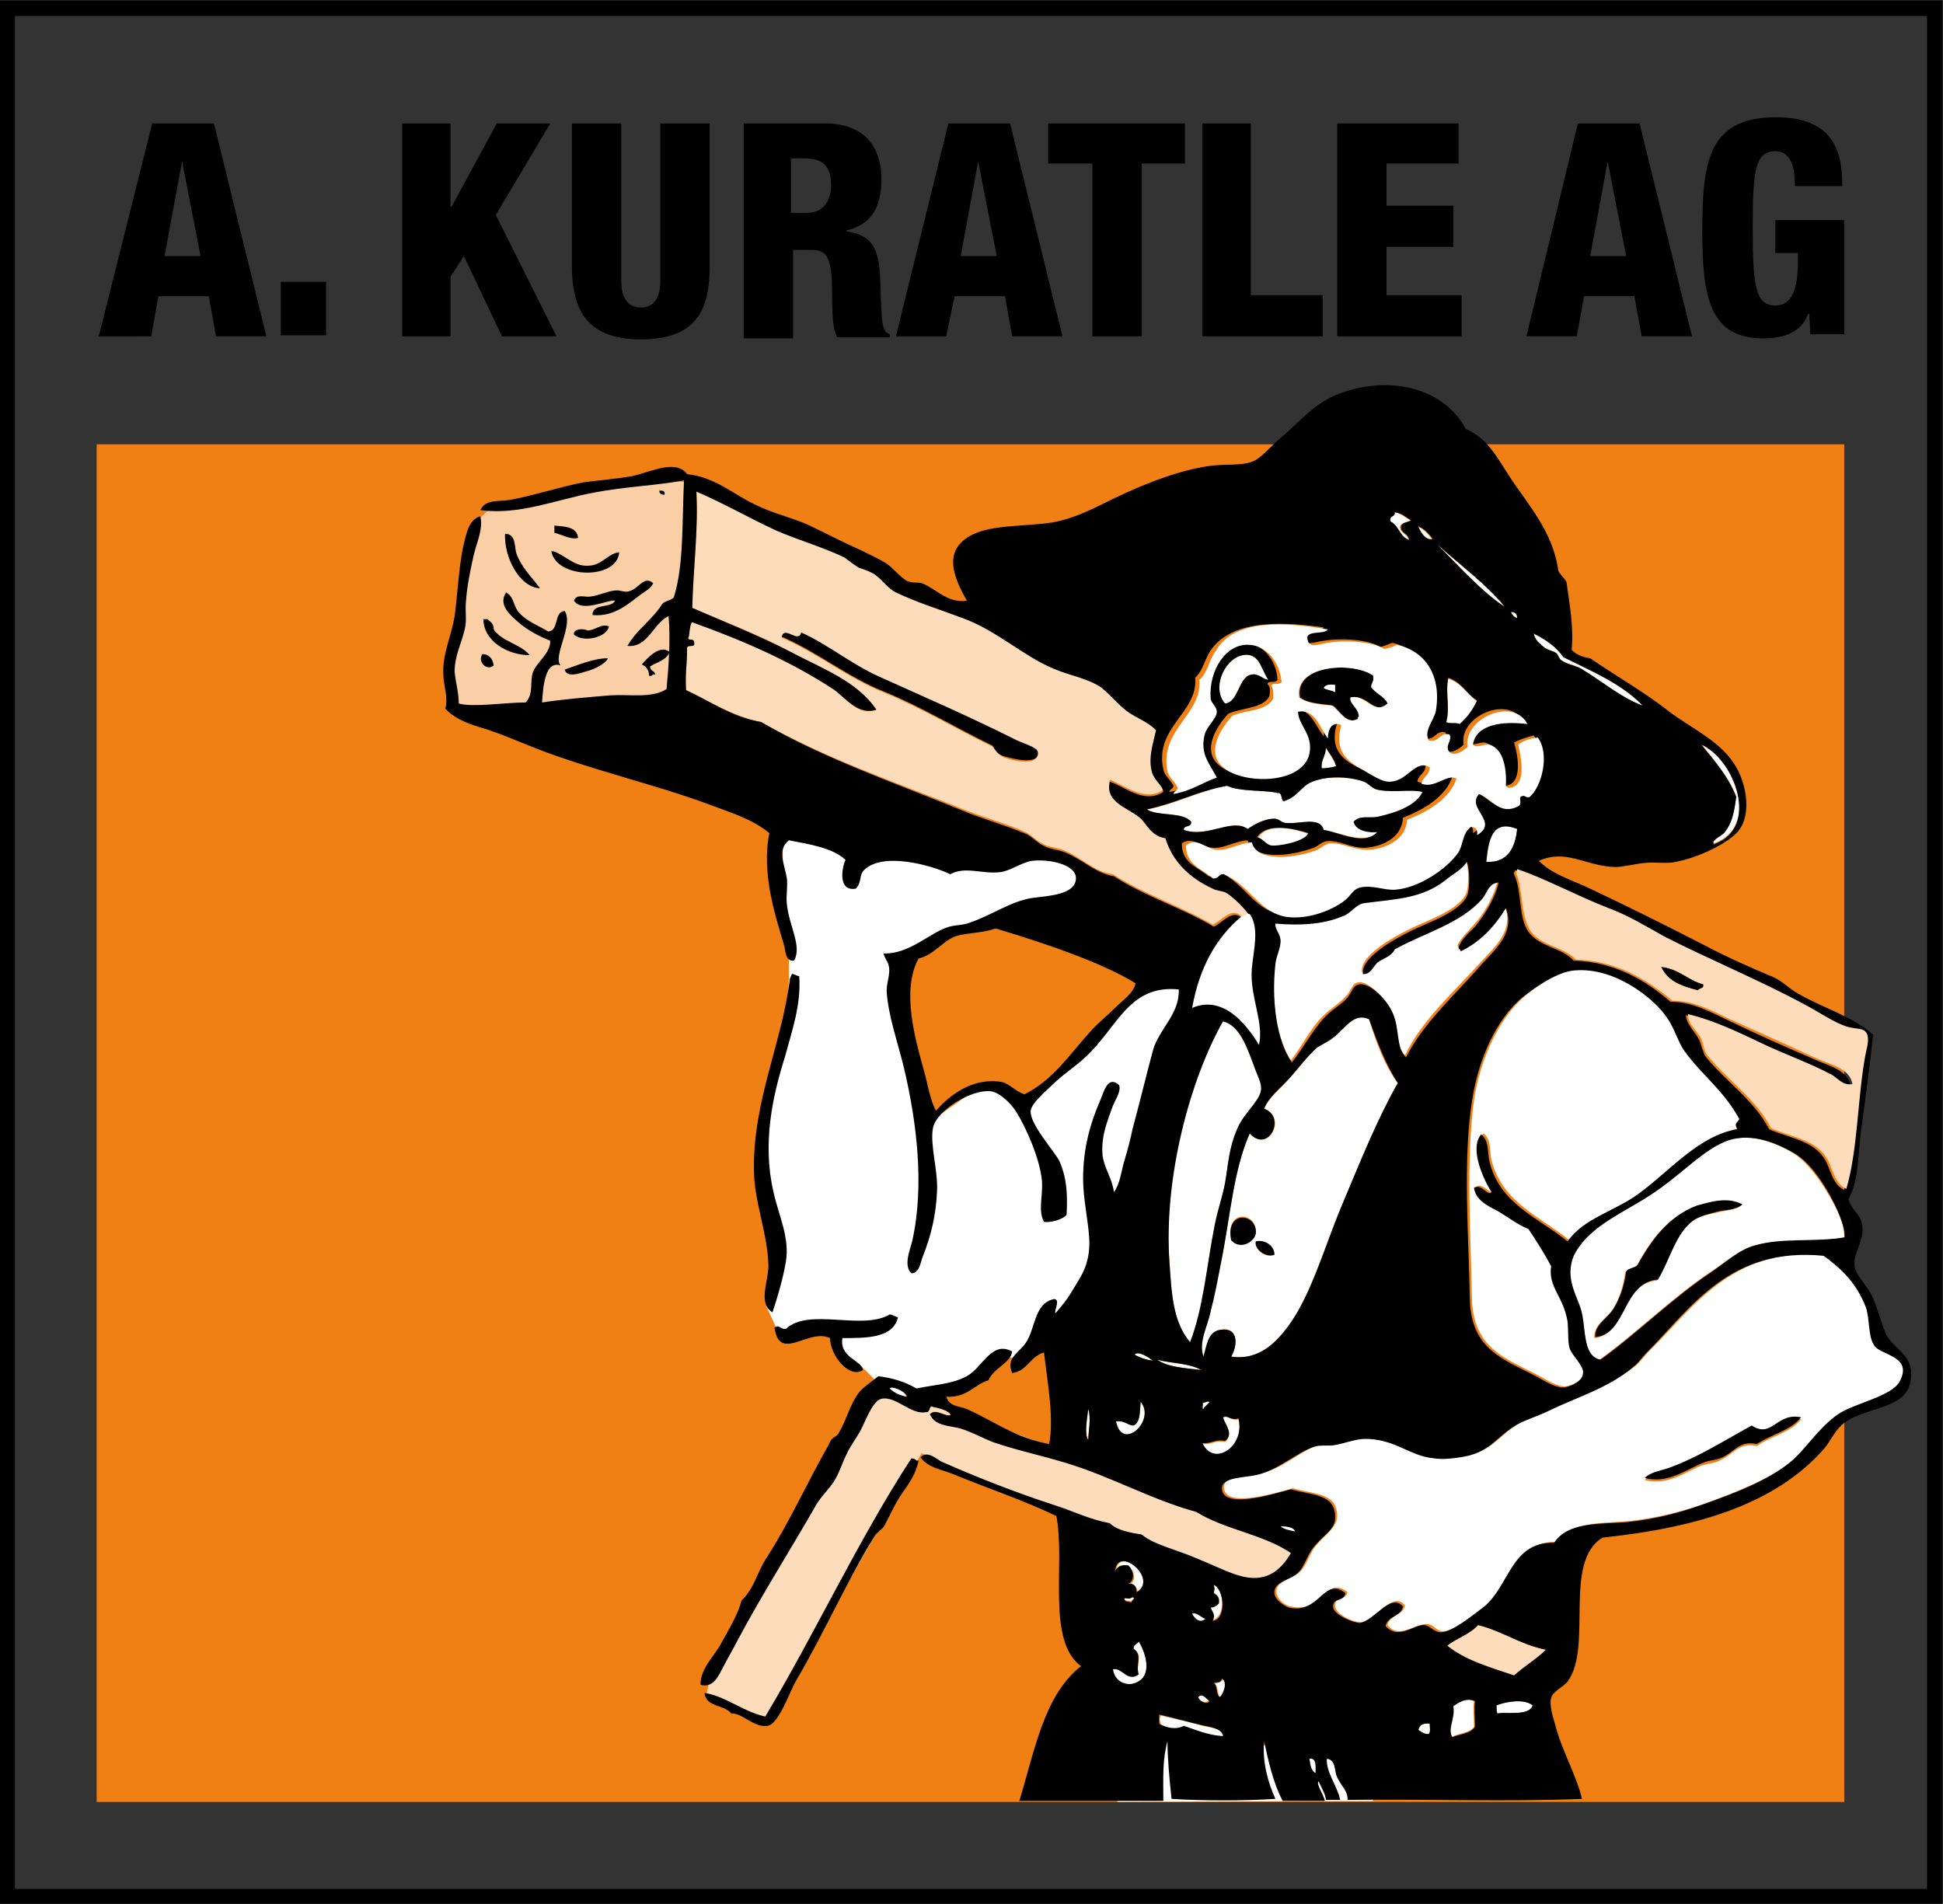 <?xml version="1.0" encoding="utf-8"?>
<!-- Generator: Adobe Illustrator 28.0.0, SVG Export Plug-In . SVG Version: 6.00 Build 0)  -->
<svg version="1.1" id="Ebene_1" xmlns="http://www.w3.org/2000/svg" xmlns:xlink="http://www.w3.org/1999/xlink" x="0px" y="0px"
	 viewBox="0 0 188.9 185.1" style="enable-background:new 0 0 188.9 185.1;" xml:space="preserve">
<rect x="0" y="0" width="188.9" height="185.1" fill="#333333" stroke="none"/>
<style type="text/css">
	.st0{fill:#F08013;}
	.st1{fill:#FFFFFF;}
	.st2{fill:#FDDCBC;}
	.st3{fill:#FBCFA5;}
	
		.st4{clip-path:url(#SVGID_00000023257789476882935380000012293258939215255680_);fill-rule:evenodd;clip-rule:evenodd;fill:#FDDCBC;}
	.st5{clip-path:url(#SVGID_00000023257789476882935380000012293258939215255680_);fill-rule:evenodd;clip-rule:evenodd;}
	
		.st6{clip-path:url(#SVGID_00000023257789476882935380000012293258939215255680_);fill-rule:evenodd;clip-rule:evenodd;fill:#FFFFFF;}
	.st7{clip-path:url(#SVGID_00000023257789476882935380000012293258939215255680_);}
	.st8{clip-path:url(#SVGID_00000023257789476882935380000012293258939215255680_);fill:none;stroke:#000000;stroke-width:1.5;}
</style>
<g>
	<rect x="9.4" y="43.2" class="st0" width="169.9" height="132"/>
	<polyline class="st1" points="75.9,103.1 75.1,105.6 74.5,109.4 74.5,113.1 75,113.7 76.1,106.6 76.6,104.1 	"/>
	<polygon class="st1" points="76.1,80.5 76.1,86.6 76.7,93.1 76.7,95.1 76.5,99.8 75.3,108.6 74.4,115.9 75.2,122.1 74.5,127 
		75.7,129.6 80.8,129.3 81.1,131.6 83.5,132.6 85.1,134.2 90.4,136.1 94.6,134.2 97.1,131.8 98.9,132.1 102.9,129.7 109.1,119.7 
		113,105.3 114.8,99.4 116.2,95.1 111.3,95.9 105.8,101.4 99.8,107.2 97.1,106.3 95.8,105.3 90.2,109.2 88.4,102.5 87.1,96.2 
		87.8,92.5 92.3,90.2 97.4,89.7 105.3,87.1 104.8,84.8 102.6,82.6 93.8,83.4 	"/>
	<polyline class="st1" points="108.6,175.2 112.5,168.9 131.9,170.4 133.5,175.1 	"/>
	<polygon class="st2" points="69.1,162.8 85.2,135.2 88.5,136.2 90.9,136.2 93.3,137.3 102,140.6 126.6,150.4 125.7,152.2 
		122.3,154 103.6,147.4 89.6,141.3 74.6,167.7 68.7,164.7 	"/>
	<polyline class="st3" points="67,46.9 65.7,68.5 44.5,69.2 43.9,64.9 44.8,60.6 45.5,55.2 46.4,50.6 47.7,49.4 64.3,46.7 	"/>
	<g>
		<defs>
			<rect id="SVGID_1_" width="188.9" height="185.1"/>
		</defs>
		<clipPath id="SVGID_00000142887581447732114880000005799306820123497094_">
			<use xlink:href="#SVGID_1_"  style="overflow:visible;"/>
		</clipPath>
		
			<path style="clip-path:url(#SVGID_00000142887581447732114880000005799306820123497094_);fill-rule:evenodd;clip-rule:evenodd;fill:#FDDCBC;" d="
			M67.7,47.6c2.4,1.1,5.2,2.6,7.8,3.8c2.1,1,4.5,1.6,6.6,2.6c0.5,0.2,0.9,0.7,1.4,1c0.5,0.3,1.1,0.4,1.6,0.7c0.7,0.5,1.2,1.3,2,1.7
			c2.1,1,4.1,1.7,6.5,2.5c3.2,1.2,5.9,3.7,8.8,4.9c1.6,0.7,3.2,0.9,4.6,1.8c0.9,0.6,1.7,1.6,2.5,2.3c0.9,0.8,2,1,2.9,1.9
			c-0.2,1.3-0.7,2.7-0.4,4.1c0.2,0.9,1,1.3,1.1,1.9c-1.8,1.2-3.7-0.4-5.2-1c-0.5,2,1.7,2.5,2.9,3.5c0.8,0.6,1.2,1.9,2.5,2
			c0.7,2.3,2.4,3.9,4.6,4.9c0.4,0.2,0.9,0.1,1.3,0.4c0.8,0.5,1.9,1.6,2.4,2.4c0.8,1.4,0.3,3.2,0.1,5.2c-0.2,2.7,1.2,5.2,0.7,7.4
			c-1.2-2-3.5-4.9-6.5-3.6c0.7-3.9,2.3-6.8,4.8-8.9c-1-1-2,0.5-2.8,0.8c-3.1-1.8-6.8-3-9.7-4.9c-1.8-0.2-3-1.6-4.7-2.3
			c-0.7-0.3-1.4-0.3-2-0.6c-0.7-0.3-1.2-0.9-1.8-1.2c-2-0.9-4.4-1.5-6.5-2.4C86.6,75.9,80,73.6,74,70.2c-2.9-0.6-4.9-2-7.3-3.1
			c-0.1-1.7,0.1-2.5,0.1-4c-0.1-0.5,0.7-0.1,0.7-0.5c0-0.6-0.4-0.3-0.6-0.5c0.2-0.4,0-1.3,0.4-1.6c4.9,1.7,9.5,3.8,13.7,6.5
			c1.2,0.8,2.4,2.7,4.2,2c-1.9-2.8-5.3-4-8.3-5.6c-3.1-1.7-6.4-2.9-9.6-4.3C67.4,55.1,67.9,51.6,67.7,47.6 M76,62
			c3.5,1.5,6.5,4,10.1,5.4c3.6,1.5,6.9,3.5,10.4,5.2c0.3,0.4,0.5,0.7,1,1c0.3,0.2,3.5,1.1,3.4-0.4c-0.1-0.5-1.5-0.9-2.4-1.3
			c-4.3-2.2-8.8-4.1-13-6c-2.7-1.2-5-3.2-7.6-4.3C77.6,62.6,76.3,60.8,76,62"/>
		
			<path style="clip-path:url(#SVGID_00000142887581447732114880000005799306820123497094_);fill-rule:evenodd;clip-rule:evenodd;" d="
			M64.1,47.7c0.3,0,0.6,0,0.5,0.4C64.3,48.1,64.1,48,64.1,47.7"/>
		
			<path style="clip-path:url(#SVGID_00000142887581447732114880000005799306820123497094_);fill-rule:evenodd;clip-rule:evenodd;fill:#FFFFFF;" d="
			M135.5,49.8c0.7,0.1,1.1,0.5,1.6,0.8c-0.3,0.2-0.9,0.2-1,0.6c0,0.7,0.8,0.7,0.8,1.3c-0.9-0.3-1-1.4-1.8-1.8
			C135.1,50.1,135.7,50.3,135.5,49.8"/>
		
			<path style="clip-path:url(#SVGID_00000142887581447732114880000005799306820123497094_);fill-rule:evenodd;clip-rule:evenodd;" d="
			M53.9,51.1c1,0.1,2.2,0.1,2.3,1.2c-0.7,0.2-1.5-0.3-2.3-0.5V51.1z"/>
		
			<path style="clip-path:url(#SVGID_00000142887581447732114880000005799306820123497094_);fill-rule:evenodd;clip-rule:evenodd;fill:#FFFFFF;" d="
			M137.8,51.2c0.6,0.2,1,0.7,1.4,1.2C138.6,52.6,138.1,51.7,137.8,51.2"/>
		
			<path style="clip-path:url(#SVGID_00000142887581447732114880000005799306820123497094_);fill-rule:evenodd;clip-rule:evenodd;" d="
			M49.1,51.9c1.1,0,0.9,1.3,1.1,1.9c0.5,1.4,1.5,2.3,2.3,3.4C50.5,57.1,49,54.2,49.1,51.9"/>
		
			<path style="clip-path:url(#SVGID_00000142887581447732114880000005799306820123497094_);fill-rule:evenodd;clip-rule:evenodd;" d="
			M53.6,53.6h0.2c1.2,0.4,2,1.5,3.4,1.4c1.3,0,1.9-1.2,3-1.3C60,56.4,54.1,56.3,53.6,53.6"/>
		
			<path style="clip-path:url(#SVGID_00000142887581447732114880000005799306820123497094_);fill-rule:evenodd;clip-rule:evenodd;" d="
			M63.5,56.7c-0.2,0.5-0.8,0.8-1.2,1.1c-1.2,0.9-2.6,2.2-4.7,2c0-1.2,1.8-0.6,2.2-1.4c-0.8-0.1-3.2,1.2-4,0c0.3-0.7,1-0.3,1.6-0.4
			c0.9-0.1,1.8-0.6,2.6-0.6c0.3,0,0.8,0.2,1.1,0.1C62.1,57.3,62.6,55.9,63.5,56.7"/>
		
			<path style="clip-path:url(#SVGID_00000142887581447732114880000005799306820123497094_);fill-rule:evenodd;clip-rule:evenodd;fill:#FFFFFF;" d="
			M146.9,59.5c0.4,0,0.6,0.2,0.6,0.6C147.2,60,147,59.8,146.9,59.5"/>
		
			<path style="clip-path:url(#SVGID_00000142887581447732114880000005799306820123497094_);fill-rule:evenodd;clip-rule:evenodd;" d="
			M47,60.2h0.4c0.3,0.3,0.6,0.4,0.6,1c0.8,1.2,2.6,1.4,3.5,2.5C49.3,63.7,47,62.3,47,60.2"/>
		
			<path style="clip-path:url(#SVGID_00000142887581447732114880000005799306820123497094_);fill-rule:evenodd;clip-rule:evenodd;" d="
			M59.2,60.9c-0.2,1.1-2.5,1.6-3.4,0.8c-0.1-0.6,1-0.6,1.3-0.4C57.9,61.3,58.4,60.6,59.2,60.9"/>
		
			<path style="clip-path:url(#SVGID_00000142887581447732114880000005799306820123497094_);fill-rule:evenodd;clip-rule:evenodd;" d="
			M77.9,61.5c2.5,1.1,4.9,3.1,7.6,4.3c4.2,1.9,8.6,3.8,13,6c0.9,0.5,2.3,0.8,2.4,1.3c0.2,1.5-3,0.5-3.4,0.4c-0.5-0.2-0.7-0.5-1-1
			c-3.5-1.7-6.8-3.7-10.4-5.2c-3.6-1.4-6.6-3.9-10.1-5.4C76.3,60.8,77.6,62.6,77.9,61.5"/>
		
			<path style="clip-path:url(#SVGID_00000142887581447732114880000005799306820123497094_);fill-rule:evenodd;clip-rule:evenodd;fill:#FFFFFF;" d="
			M149.1,61.6c1.2,0.5,2.2,1.3,2.9,2.3c2.8,1.3,5.6,2.6,7.7,4.7c-2-0.7-4-2.4-6-3.6c-0.6-0.4-1.4-0.4-1.9-0.8
			c-0.2-0.1-0.3-0.6-0.5-0.7c-0.2-0.2-0.8-0.3-1.1-0.5C149.6,62.5,149.3,62.3,149.1,61.6"/>
		
			<path style="clip-path:url(#SVGID_00000142887581447732114880000005799306820123497094_);fill-rule:evenodd;clip-rule:evenodd;" d="
			M65.1,63.4c-0.3,0.8-1.3,1-1.9,1.4c0,0.5,0.5,0.4,0.5,0.8c-0.3-0.1-0.3,0.2-0.6,0.1c0-0.6-0.3-0.9-0.7-1.1
			C62.9,64,64.2,62.6,65.1,63.4"/>
		
			<path style="clip-path:url(#SVGID_00000142887581447732114880000005799306820123497094_);fill-rule:evenodd;clip-rule:evenodd;" d="
			M46.9,63.6c0.7,0,1,0.5,1.1,1.1C47.3,65.3,46.4,64.3,46.9,63.6"/>
		
			<path style="clip-path:url(#SVGID_00000142887581447732114880000005799306820123497094_);fill-rule:evenodd;clip-rule:evenodd;fill:#FFFFFF;" d="
			M123.3,66.1c-0.5,0-0.9-0.6-1.7-0.5c-1.2,0.2-1.2,2.7-2.5,2.8c-1.5-1.6,0.3-5.1,2.4-4.7C122.5,63.9,122.7,65.2,123.3,66.1"/>
		
			<path style="clip-path:url(#SVGID_00000142887581447732114880000005799306820123497094_);fill-rule:evenodd;clip-rule:evenodd;" d="
			M59.1,64c-0.2,0.5-1.3,1.1-2.2,1.3c-0.6,0.2-1.8,0.6-2-0.2C56.1,64.7,57.7,64,59.1,64"/>
		
			<path style="clip-path:url(#SVGID_00000142887581447732114880000005799306820123497094_);fill-rule:evenodd;clip-rule:evenodd;" d="
			M133.6,65.7c0.1,0.5-0.2,0.7-0.2,1.1c0.4,0.6,1.2,0.8,1.6,1.6c-1.4,1.2-2-0.9-3.6-0.6c-0.1,0.6,0.9,1,0.8,1.9
			c-0.1,0-0.1,0.1-0.1,0.2c-1.2,0.6-1.8-0.8-2.5-1.3c-1.2-0.2-2.5-0.2-3.2-0.8C125.8,64.6,131.6,64.3,133.6,65.7 M128.7,66.9
			c0.3,0.2,0.8,0.2,1.1,0.4v-0.7C129.3,66.5,128.8,66.6,128.7,66.9"/>
		
			<path style="clip-path:url(#SVGID_00000142887581447732114880000005799306820123497094_);fill-rule:evenodd;clip-rule:evenodd;fill:#FFFFFF;" d="
			M140.8,66c1.3,0.4,1.8,1.5,2.8,2.2c-0.4,0.9-1,1.7-1.7,2.3c-0.3-0.2-1,0-1.3-0.2C141,68.8,140.5,67.4,140.8,66"/>
		
			<path style="clip-path:url(#SVGID_00000142887581447732114880000005799306820123497094_);fill-rule:evenodd;clip-rule:evenodd;fill:#FFFFFF;" d="
			M129.8,66.6v0.7c-0.3-0.2-0.8-0.2-1.1-0.4C128.8,66.6,129.3,66.5,129.8,66.6"/>
		
			<path style="clip-path:url(#SVGID_00000142887581447732114880000005799306820123497094_);fill-rule:evenodd;clip-rule:evenodd;fill:#FFFFFF;" d="
			M165.4,72.3c3.2,1.5,5.8,8.1,1.2,9.7c-0.3-0.5,0.7-0.7,1.1-1.2c0.7-0.8,0.9-1.9,1.1-3.4C168,75.4,166.6,73.9,165.4,72.3"/>
		
			<path style="clip-path:url(#SVGID_00000142887581447732114880000005799306820123497094_);fill-rule:evenodd;clip-rule:evenodd;fill:#FFFFFF;" d="
			M128.9,72.7c0.3,0.6,0.8,1.1,1,1.8c-0.4,0.1-0.9,0.2-1.4,0.2C128.4,73.9,128.9,73.5,128.9,72.7"/>
		
			<path style="clip-path:url(#SVGID_00000142887581447732114880000005799306820123497094_);fill-rule:evenodd;clip-rule:evenodd;fill:#FFFFFF;" d="
			M138.3,77c-0.6,1.3-2.5,2-4.3,2.4c-0.8,0.2-1.8-0.2-2.4,0.5c0.2,0.9,1.5,1,2.3,1c-1.2,1.3-3.7,0-5.2-0.2c-0.5-1.4-2.5-0.5-3.8-0.7
			c-0.4-0.1-0.6-0.4-1-0.4c-1.1,0-2,0.6-2.6,1c-1.5-1.1-3.9,0.9-6.2,0.1c-0.1-0.6,0.8-0.3,0.7-0.8c-0.8-1-3.2-0.5-4.3-1.2
			c2.8-0.5,5-1.8,7.8-2.3c1.2,0.6,3.8,0.4,4.9,0.7c0.5-0.1,0.3,0.7,0.6,0.8c1.3-0.4,1.7-1.5,2.8-1.9c1.5-0.6,3.6-0.5,5,0
			c0.5,0.2,0.8,0.7,1.4,0.8C135.6,77.1,137.1,76.7,138.3,77"/>
		
			<path style="clip-path:url(#SVGID_00000142887581447732114880000005799306820123497094_);fill-rule:evenodd;clip-rule:evenodd;fill:#FFFFFF;" d="
			M147.5,80.6c-0.2,1.9-0.8,3.3-3,3.2C144.7,81.8,145,79.6,147.5,80.6"/>
		
			<path style="clip-path:url(#SVGID_00000142887581447732114880000005799306820123497094_);fill-rule:evenodd;clip-rule:evenodd;fill:#FFFFFF;" d="
			M127.3,81.1c-0.4,0.9-3.1,1.3-3.6,1.2c-0.6-0.2-0.9-0.7-1.4-0.8C123.2,79.9,125.9,80.6,127.3,81.1"/>
		
			<path style="clip-path:url(#SVGID_00000142887581447732114880000005799306820123497094_);fill-rule:evenodd;clip-rule:evenodd;fill:#FFFFFF;" d="
			M142.5,83.6c0.3,0.6,0.3,2.4,0.1,3.1c-0.5,1.7-3.9,2.8-5.5,3.6c-1,0.5-2.1,1.1-2.9,1.7c-0.8,0.6-1.9,1.5-1.8,2.5
			c0.8,0.2,1-0.7,1.4-1.1c0.5-0.4,1.4-0.6,1.7-1.3c3-1.6,6.4-2.5,8.5-4.9c0.5-0.6,0.6-1.5,1.6-1.6c-0.3,1.4-1.2,3.1-2.3,4.3
			c-0.5,0.6-1.2,1.2-1.6,2c0,0.2,0.2,0.2,0.2,0.4c2-0.9,3.4-2.4,4.4-4.2c0.9,2.3-0.9,3.9-2.3,5.4c-2.6,2.9-5.8,5.7-7.4,9.1
			c-1-1-0.6-2.9-1.3-4.3c-0.5-1.1-2.2-2.9-3.2-2.8c-0.7,0.1-0.7,0.8-1.2,1.3c-0.6,0.7-1.6,1.3-2.3,2c-1.2,1.2-2,2.9-3.1,4.3
			c-1.4-2.1-1.9-6-1.6-9.6c0.1-0.8,0.5-1.5,0.5-2.2c0-0.6-0.6-1.2-0.5-1.7c2.3,0.2,4.6,0.1,6.5-0.7c0.8-0.4,1.2-1.2,2.2-1.3
			c3.3-0.4,5.6-0.5,7.8-2.2C141.2,85,142.1,84.6,142.5,83.6"/>
		
			<path style="clip-path:url(#SVGID_00000142887581447732114880000005799306820123497094_);fill-rule:evenodd;clip-rule:evenodd;" d="
			M161.5,94c1.7,0.2,2.6,1.3,4.1,1.7c0.1,0.5-0.4,0.3-0.5,0.6C163.5,95.9,162.1,95.4,161.5,94"/>
		
			<path style="clip-path:url(#SVGID_00000142887581447732114880000005799306820123497094_);fill-rule:evenodd;clip-rule:evenodd;fill:#FFFFFF;" d="
			M169.3,108.7c-0.3,0.5-0.5,0.4-0.2,1c-3.7,0.7-6.4,3.9-9.5,6.2c-2.4,1.8-5.3,2.4-7,4.7c-2.8-2.3-6.5-3.6-7.6-7.8
			c-0.2-0.9,0-2.1-0.8-2.6c-1.2,1.5,0.2,4.5,1,5.6c-0.3,0.5-1-0.9-1.7-0.4c0.2,1.2,1.5,1.7,2.4,2.3c0.9,0.6,1.9,1.2,2.9,1.7
			c0.7,1.2,1.5,2.3,2.2,3.6c-0.3,2.1,1.2,2.9,1.6,5.4c0.1,1,0,1.9,0.2,2.6c0.3,0.8,1.4,1.7,1.3,2.4c-0.1,0.8-1.4,1.4-2,1.4
			c-0.7,0-1.7-0.6-2.4-1c-3.2-1.7-6.5-2.6-6.6-7.6c-0.1-5.8-0.6-13.4,0.2-19.2c0.6-4.1,2.5-8.1,5-10.2c1-0.8,2.9-2.3,4.6-2.5
			c3.9-0.6,8.1,2.6,9.4,4.6c0.7,1,0.9,2.2,1.6,3.1C165.4,104.5,167.5,105.9,169.3,108.7"/>
		
			<path style="clip-path:url(#SVGID_00000142887581447732114880000005799306820123497094_);fill-rule:evenodd;clip-rule:evenodd;" d="
			M77.7,94.9c0.2,2.8-0.7,5.3-1.4,7.9c-1.2,3.8-2.2,8.4-1.1,13.1c0.5,2.3,1.6,4.4,1.2,6.8c-0.3,1.7-0.8,3.4-1.3,4.9
			c-1.5-0.9-0.3-3.2-0.4-4.7c-0.1-3.1-1.4-6.1-1.4-9.2c-0.1-6.7,2.8-12.5,3.5-18.6c0.1-0.1,0.1-0.3,0.2-0.4
			C77.3,94.7,77.4,94.9,77.7,94.9"/>
		
			<path style="clip-path:url(#SVGID_00000142887581447732114880000005799306820123497094_);fill-rule:evenodd;clip-rule:evenodd;fill:#FFFFFF;" d="
			M133.1,99.1c0.7,2.3,1.5,4.5,2.8,6.2c-1.9,3.3-3.6,7.5-5.4,11.8c-1.8,4.2-3,8.8-5.3,11.9c-1.2,1.5-2.8,3.3-5.5,2.9
			c0.6-1,0.8-3-1.1-2.6c-1.2,0.2-1.2,1.6-1.6,2.6c-0.5-1.5,0.4-3,0.7-4.4c0.3-1.5,0.6-3.1,1-4.7c0.9-4.4,1.2-9,2.8-12.6
			c1.8,2,3.7-1.6,1.4-2.4c0.5-1.1,1.5-1.9,2.5-3c0.8-0.9,1.7-2.1,2.6-2.9c0.3-0.3,1-0.5,1.6-1C130.8,100,131.6,98.4,133.1,99.1
			 M122.1,119.7c0-1.9-3-2.1-2.4,0.8C120.6,121.6,122.1,120.7,122.1,119.7 M122.1,120.7c-0.2,0.7,0.9,1.7,1.8,1.3
			C123.9,121,122.8,120.5,122.1,120.7"/>
		
			<path style="clip-path:url(#SVGID_00000142887581447732114880000005799306820123497094_);fill-rule:evenodd;clip-rule:evenodd;fill:#FFFFFF;" d="
			M115.7,130.5c-1.7-1.9-1.8-4.9-2-7.7c-0.7-8.5,2-18,5.2-23.5c1.6,0.4,2.3,2.5,3,4.3c0.3,0.9,0.8,1.7,0.7,2.4
			c-0.1,1.1-1.5,2.2-2.2,3.5c-0.7,1.5-0.9,2.8-1.2,4.9c-0.2,1.5-0.8,3.1-1.1,4.7C117.3,123.1,117,127.2,115.7,130.5"/>
		
			<path style="clip-path:url(#SVGID_00000142887581447732114880000005799306820123497094_);fill-rule:evenodd;clip-rule:evenodd;fill:#FFFFFF;" d="
			M179.3,120.3c-3,0.6-6.1,0.1-8.8,0.8c-1.4,0.4-2.7,1.6-4.1,2.5c-3.9,2.6-7.4,6.1-10.9,8.6c-2-0.3-1.4-3.4-2-5.2
			c-0.5-1.4-1.4-2.9-0.6-4.9c1.6-3.3,5.4-4.3,8.6-6.7c2.2-1.7,4-3.6,6.1-4.4c2.3-0.9,4.7-0.1,6.7,1.1c1.3,0.8,2.6,2.5,3.5,4.1
			C178.6,117.5,179.3,119,179.3,120.3 M164.9,117.3c-2.8,1-4.5,3.4-5.8,5.8c-0.3,0.3-0.8,0.3-1.1,0.6c-0.2,1.5-0.6,2.6-1.2,3.6
			c-0.6,0.9-1.9,1.5-1.8,2.8c3.1-0.3,2.6-5.3,6.1-5.6c1.2-2,1.6-4.5,3.5-5.8c0.7-0.5,1.4-0.6,2.3-0.8c0.7-0.2,1.7-0.2,2.4-0.7
			C167.9,116.3,166.2,116.9,164.9,117.3"/>
		
			<path style="clip-path:url(#SVGID_00000142887581447732114880000005799306820123497094_);fill-rule:evenodd;clip-rule:evenodd;" d="
			M169.4,117.1c-0.7,0.6-1.7,0.5-2.4,0.7c-0.8,0.2-1.6,0.4-2.3,0.8c-1.8,1.3-2.3,3.8-3.5,5.8c-3.5,0.3-3,5.3-6.1,5.6
			c-0.1-1.2,1.2-1.8,1.8-2.8c0.6-1,1-2.1,1.2-3.6c0.2-0.3,0.8-0.3,1.1-0.6c1.3-2.3,2.9-4.7,5.8-5.8
			C166.2,116.9,167.9,116.3,169.4,117.1"/>
		
			<path style="clip-path:url(#SVGID_00000142887581447732114880000005799306820123497094_);fill-rule:evenodd;clip-rule:evenodd;" d="
			M119.7,120.6c-0.6-2.9,2.4-2.7,2.4-0.8C122.1,120.7,120.6,121.6,119.7,120.6"/>
		
			<path style="clip-path:url(#SVGID_00000142887581447732114880000005799306820123497094_);fill-rule:evenodd;clip-rule:evenodd;" d="
			M123.9,122c-0.9,0.3-2-0.6-1.8-1.3C122.8,120.5,123.9,121,123.9,122"/>
		
			<path style="clip-path:url(#SVGID_00000142887581447732114880000005799306820123497094_);fill-rule:evenodd;clip-rule:evenodd;fill:#FFFFFF;" d="
			M134.9,158c0.2-1,1.5-0.9,1.7-1.9c-1.2-1.5-2.8,1.4-4.2,1.6c-0.7,0.1-2.6-0.7-2.6-1.6c0-0.9,1-0.4,1.2-1.3
			c-2.1-1.7-2.5,2.1-5.5,1.4c-0.6-0.1-1.5-0.8-1.4-1.6c0.1-0.9,1.5-1.1,2.2-1.7c0.6-0.5,0.8-1.3,1.4-2.3c1-1.4,2.2-1.9,2.3-3.1
			c0.1-2.4-2.3-2.2-4.3-2.8c-0.9,0.2-6.5,2.1-6.7,0c-0.1-1.3,2.1-1.2,3.4-1.4c2.2-0.4,4.1-2.3,5.8-2.8c0.5-0.1,1.3,0,1.8-0.1
			c1-0.2,2.1-0.6,2.9-0.6c2.8,0,4.1,1.4,6.1,1.8c1.2,0.2,1.7,0.2,3.1,0c3-0.4,3.5-2,5.6-3.2c0.9-0.5,2-0.8,3-1.3
			c2.8-1.4,5.8-2.3,8.3-4.3c0.5-0.4,0.9-1,1.3-1.4c4.3-4.2,8-10.2,17.2-9.4c1.8,1.4,3.2,2.7,4.1,5c0.5,1.3,0.3,2.9,0.8,3.7
			c0.6,0.9,3.8,1,2.5,3.5c-0.8,1.5-4.5,2.2-6,3.2c-2,1.3-3.1,3.4-4.7,4.7c-2.2,1.7-5.4,3-8.5,4.1c-2.3,0.8-4.6,1.4-7.4,1.7
			c-2.7,0.2-5.7,0.1-7,2c-4.2,0-4.3,4.1-6.8,6.2c-1.3,1.1-3.2,2.5-4.2,2.5c-0.7,0-0.9-0.7-1.6-0.7C137.5,157.9,136,159.4,134.9,158
			 M170.3,138.8c-2.5,1.3-5.3,3.1-8,4.1c-0.8,0.3-1.8,0.3-2.4,1c2.2,0.6,4-0.8,5.5-1.4c0.6-0.2,1.2-0.2,1.8-0.5
			c1.4-0.6,1.8-1.8,3.6-1.4c1.4-1,3.3-1.3,4.3-2.6C172.6,137.3,172.3,139.9,170.3,138.8"/>
		
			<path style="clip-path:url(#SVGID_00000142887581447732114880000005799306820123497094_);fill-rule:evenodd;clip-rule:evenodd;" d="
			M87.3,128.1c-0.5,2-3,2-5.4,2c-0.3,1.9,1.8,2.1,2,3.1c-1.3,0.9-3.2-1.4-3.2-3.1c-2.1-1-4.9,2.4-5.4-1c0.4-0.4,0.6,0.2,1.1,0.1
			c2.3-2.1,7.4,0.2,10.1-1.4C86.6,127.8,86.9,127.9,87.3,128.1"/>
		
			<path style="clip-path:url(#SVGID_00000142887581447732114880000005799306820123497094_);fill-rule:evenodd;clip-rule:evenodd;fill:#FFFFFF;" d="
			M112.1,132.3c-0.7-0.1-1.3-0.3-1.8-0.6C110.7,131.3,111.7,132,112.1,132.3"/>
		
			<path style="clip-path:url(#SVGID_00000142887581447732114880000005799306820123497094_);fill-rule:evenodd;clip-rule:evenodd;fill:#FFFFFF;" d="
			M112.5,132.2c1.5,0.4,3,0.3,4.3,1C115,133,113.5,132.9,112.5,132.2"/>
		
			<path style="clip-path:url(#SVGID_00000142887581447732114880000005799306820123497094_);fill-rule:evenodd;clip-rule:evenodd;fill:#FFFFFF;" d="
			M88.1,135.8c-0.7-0.1-1.2-0.4-1.7-0.8C86.6,134.7,88,135.2,88.1,135.8"/>
		
			<path style="clip-path:url(#SVGID_00000142887581447732114880000005799306820123497094_);fill-rule:evenodd;clip-rule:evenodd;fill:#FFFFFF;" d="
			M110.9,136.3c1.5,1.8-1.8,4.9-2.4,1.9c0.9-0.2,1,0.3,1.7,0.4C110.9,138.3,110.8,137.2,110.9,136.3"/>
		
			<path style="clip-path:url(#SVGID_00000142887581447732114880000005799306820123497094_);fill-rule:evenodd;clip-rule:evenodd;fill:#FFFFFF;" d="
			M117.7,136.3c-0.2,0.3-0.5,0.4-0.6,0.7c-0.3,0-0.1-0.4-0.1-0.6C117.2,136.4,117.3,136.2,117.7,136.3"/>
		
			<path style="clip-path:url(#SVGID_00000142887581447732114880000005799306820123497094_);fill-rule:evenodd;clip-rule:evenodd;fill:#FFFFFF;" d="
			M105.8,137c0.3,0.9,0,2.3,0,3C105.4,139.4,105.7,137.9,105.8,137"/>
		
			<path style="clip-path:url(#SVGID_00000142887581447732114880000005799306820123497094_);fill-rule:evenodd;clip-rule:evenodd;fill:#FFFFFF;" d="
			M120.4,138c0.7,2.7-2.4,4.8-3.5,2.4c0.9,0.1,1.2-0.4,2.2-0.2c0.9-0.7-0.1-1.6-0.2-2.3C119.3,137.5,119.7,138.2,120.4,138"/>
		
			<path style="clip-path:url(#SVGID_00000142887581447732114880000005799306820123497094_);fill-rule:evenodd;clip-rule:evenodd;" d="
			M175.1,137.8c-1,1.3-3,1.7-4.3,2.6c-1.8-0.4-2.2,0.9-3.6,1.4c-0.6,0.2-1.2,0.2-1.8,0.5c-1.5,0.6-3.3,2-5.5,1.4
			c0.6-0.6,1.6-0.7,2.4-1c2.8-1,5.6-2.8,8-4.1C172.3,139.9,172.7,137.3,175.1,137.8"/>
		
			<path style="clip-path:url(#SVGID_00000142887581447732114880000005799306820123497094_);fill-rule:evenodd;clip-rule:evenodd;" d="
			M89.3,142c-0.2,1.2-0.9,2.2-1.6,3.2c-0.7,1-1.1,2-1.7,3.1c-0.1,0.3-0.8,0.7-1,1.1c-2.6,4.2-4.9,9.4-7.6,14c-0.6,1-1.7,4.3-2.8,4.4
			c-1.3,0.2-2.5-1.3-3.5-1.2c-0.7-0.9-2.5-0.6-2.6-2c2,0.3,3.7,1.8,5.9,2.3c4.9-8.2,9-17.1,14.2-25.1C89.1,141.8,89,142.1,89.3,142"
			/>
		
			<path style="clip-path:url(#SVGID_00000142887581447732114880000005799306820123497094_);fill-rule:evenodd;clip-rule:evenodd;fill:#FFFFFF;" d="
			M124.5,148.4c0.2-0.1,1.3,0,1.4,0.5C125.4,148.8,124.8,148.7,124.5,148.4"/>
		
			<path style="clip-path:url(#SVGID_00000142887581447732114880000005799306820123497094_);fill-rule:evenodd;clip-rule:evenodd;fill:#FFFFFF;" d="
			M110.6,154.9c0-0.5-0.2-0.9-0.8-0.8c0.7-0.4,0.5-1.3,0-1.8c-0.8-0.1-1.2,0.1-1.3,0.6C108.6,150.1,112.7,153.5,110.6,154.9"/>
		
			<path style="clip-path:url(#SVGID_00000142887581447732114880000005799306820123497094_);fill-rule:evenodd;clip-rule:evenodd;fill:#FFFFFF;" d="
			M118,154c1,0.4,1.2,3.2-0.1,3.5c0.2-0.6-0.1-0.8-0.2-1.3c0.4,0,0.7-0.1,0.8-0.4c0.1-0.6-0.2-0.7-0.5-1
			C118.1,154.4,118.1,154.5,118,154"/>
		
			<path style="clip-path:url(#SVGID_00000142887581447732114880000005799306820123497094_);fill-rule:evenodd;clip-rule:evenodd;fill:#FFFFFF;" d="
			M110.1,155.2c0.4,0.1-0.1,0.3-0.1,0.5c-0.3-0.1-0.7,0-0.7-0.4C109.7,155.4,109.8,155.5,110.1,155.2"/>
		
			<path style="clip-path:url(#SVGID_00000142887581447732114880000005799306820123497094_);fill-rule:evenodd;clip-rule:evenodd;fill:#FFFFFF;" d="
			M115.9,156.9c0.4-0.3,0.9,0.3,1.3,0.5C116.6,157.9,116.1,157.3,115.9,156.9"/>
		
			<path style="clip-path:url(#SVGID_00000142887581447732114880000005799306820123497094_);fill-rule:evenodd;clip-rule:evenodd;fill:#FDDCBC;" d="
			M150.3,160.4c-0.9,0.9-2.1,1.6-3.1,2.5c-2.3-0.8-4.8-1.5-6.5-2.9c0.9-0.8,2.2-1.1,3-2C146.1,158.6,147.8,159.9,150.3,160.4"/>
		
			<path style="clip-path:url(#SVGID_00000142887581447732114880000005799306820123497094_);fill-rule:evenodd;clip-rule:evenodd;fill:#FFFFFF;" d="
			M110.7,159.6c0.6,0.9,1.3,3,0.1,3.8c-1,0.7-2.4,0.4-2.6-1.1c0.9-0.2,1.4,1.3,2.5,0.5c-0.3-1,0.5-1.9-0.5-2.5
			C110.2,159.8,110.6,159.9,110.7,159.6"/>
		
			<path style="clip-path:url(#SVGID_00000142887581447732114880000005799306820123497094_);fill-rule:evenodd;clip-rule:evenodd;fill:#FFFFFF;" d="
			M118.9,163.3c0.6,0.4,0.1,1.5-0.2,1.8c-0.4-0.3-0.2-1.1-0.6-1.4C118.4,163.6,118.7,163.6,118.9,163.3"/>
		
			<path style="clip-path:url(#SVGID_00000142887581447732114880000005799306820123497094_);fill-rule:evenodd;clip-rule:evenodd;fill:#FFFFFF;" d="
			M117.5,165.3c-0.2,0.4-1,0.1-1.1-0.4C116.9,164.6,117.2,165.1,117.5,165.3"/>
		
			<path style="clip-path:url(#SVGID_00000142887581447732114880000005799306820123497094_);fill-rule:evenodd;clip-rule:evenodd;fill:#FFFFFF;" d="
			M143.3,165.4c-0.1,0.8,0,1.5,0,2.5c-0.4,0.6-1.5,0.6-2.2,1c-0.5-0.8,0.3-1.8,0.1-3C141.7,165.6,142.6,165,143.3,165.4"/>
		
			<path style="clip-path:url(#SVGID_00000142887581447732114880000005799306820123497094_);fill-rule:evenodd;clip-rule:evenodd;fill:#FFFFFF;" d="
			M149,165.8c-0.2,1.1-2.7,0.6-3.4,0.8c-0.2-0.2-0.1-0.5-0.1-0.8C146.3,165.5,148.1,165.1,149,165.8"/>
		
			<path style="clip-path:url(#SVGID_00000142887581447732114880000005799306820123497094_);fill-rule:evenodd;clip-rule:evenodd;fill:#FFFFFF;" d="
			M112.9,166.8c1.2,0.3,2.7,0.6,4,1c0.8,0.2,2,0.2,2.2,1.1c-1.5-0.1-2.7-0.5-3.8-1c-0.8,0.3-1.7,0.2-2.4-0.2
			C112.7,167.3,112.7,166.9,112.9,166.8"/>
		
			<path style="clip-path:url(#SVGID_00000142887581447732114880000005799306820123497094_);fill-rule:evenodd;clip-rule:evenodd;fill:#FFFFFF;" d="
			M139,167.6c0,0.3,0.1,0.8-0.1,1c-0.4,0-0.7-0.2-1-0.4C138,167.7,138.4,167.5,139,167.6"/>
		
			<path style="clip-path:url(#SVGID_00000142887581447732114880000005799306820123497094_);fill-rule:evenodd;clip-rule:evenodd;fill:#FFFFFF;" d="
			M127.3,171c0.7,0,0.6,0.8,0.6,1.4C127.4,172.1,127.4,171.5,127.3,171"/>
		
			<path style="clip-path:url(#SVGID_00000142887581447732114880000005799306820123497094_);fill-rule:evenodd;clip-rule:evenodd;fill:#FFFFFF;" d="
			M139.7,52.9c2.2,2,4.7,3.8,6.6,6.1C144.1,57.6,141.5,54.7,139.7,52.9"/>
		
			<path style="clip-path:url(#SVGID_00000142887581447732114880000005799306820123497094_);fill-rule:evenodd;clip-rule:evenodd;" d="
			M128.2,173.2c-0.3,0.2,0.5,1.3,0.6,1.9h-4.1c-0.9-1.7-1.4-3.9-1.8-5.8c-0.2,2,0.4,4.1,1.1,5.6c-3.1,0.2-7,0.2-10.1,0
			c-0.2-1.8-0.4-4-0.4-5.6c-0.5,1.9-0.4,3.5-0.4,5.8h-14c1.5-4.9,2.4-10.3,6-13.1c-3.4-2.5-1.5-10-2.4-14.6
			c-3.1-1.5-6.7-2.7-10.1-4.1c-1-0.4-2.4-0.6-3.1-1.6c0.6-0.7,1.5,0.1,2,0.4c3.4,1.5,7.2,3,10.9,4.2c1.9,0.6,3.4,1.4,5.5,1.8
			c0.7,0.7,1.9,0.9,3.1,1.1c1.2,1,3.2,1.4,5.3,2.3c1.5,0.6,3.1,1.4,4.2,1.7c2.4,0.7,3.9-0.3,5-2.2c-2.6-1.8-6.5-2.3-9.2-4
			c-4.4-1.2-8.4-3.5-12.8-4.8c-2.3-0.7-4.7-1.2-7-2c-1-0.4-2.1-1-3.1-1.3c-1-0.3-2.5-0.2-3-1.4c0.6-0.6,1.3,0.2,2,0.1
			c0-0.4-1.1-0.7-1.7-0.8c-0.4-0.3-0.2,0.6-0.7,0.5c-1.4,0.3-2.9-1.6-4.3-1.3c-0.9,0.2-1.6,2.3-2,3c-0.4,0.8-1,1.5-1.4,2.4
			c-0.4,0.8-0.7,1.8-1.2,2.6c-0.5,0.8-1.3,1.5-1.8,2.4c-2.4,4.2-5.2,8.6-7.6,13.1c-0.4,0.8-1,1.8-1.4,2.6c-0.4,0.7-0.9,2.1-2.2,1.7
			c0-1.6,1.3-2.7,2-4c0.7-1.3,1.6-2.7,2-4.2c1.2-1.1,1.5-2.7,2.4-4.1c2.1-3.2,4-7.4,6-10.9c0.1-0.2,0.2-0.5,0.4-0.7
			c0.2-0.2,0.5-0.3,0.6-0.5c0.8-1.3,1.1-2.8,2-4c0.5-0.6,1.3-1.1,1.9-1.6c1.4,0.2,2.5,0.5,3.7,1.2c1.9-0.4,3.4-0.4,4.9-1.2
			c1.5-0.8,2.4-3.5,4.4-2.4c-0.1,1.1-1.8,1.6-2.3,2.8c-1.4,0.4-2,1.7-4.1,1.6c0.3,1,1.3,0.9,2,1.2c2.5,1.1,4.7,2.8,8,3.4
			c0.5-2.6-0.2-6.2-0.5-8.9c-1.4,0.4-1.6,1.8-3.1,2c-0.6-1.5,0.6-1.9,1.3-2.9c1-1.4,0.8-3.9,2.8-4.3c0.6,0.1,0,1,0.1,1.4
			c0.6-0.7,1.2-1.4,1.7-2.3c0.8-1.3,1.7-2.5,1.6-4.9c-0.1-1.9-0.6-3.9-0.6-5.9c0-3,0.7-5.4,1.7-7.7c0.3-0.7,0.7-2.4,1.8-1.4
			c0.2,0.6-0.3,1.3-0.6,2c-0.5,1.4-1.2,3-1,4.9c0.2,1.3,0.9,2.1,1.1,3.5c0.6-0.8,0.7-2,1-3c0.3-1,0.6-2.1,0.8-3.1
			c0.7-2.6,1.3-5.1,2-7.7c0.6-2.1,2.6-3.5,2.5-5.9c-4.9-0.5-6,3.8-9.1,6.6c-0.7,0.7-1.8,1.4-2.9,2.4c-0.8,0.8-2.3,2-2.4,2.8
			c-0.1,1.3,2.3,3.9,2.8,4.9c0.7,1.6,0.8,3.1,0.7,5.2c-0.4,0.5-1.6,0.8-2.2,0.7c-0.6-1.1-0.1-2.4-0.2-4c-0.2-2.1-1.5-5.1-2.5-6.7
			c-0.5-0.8-1.6-1.9-2.5-2c-1.9-0.2-5.3,1.9-5.6,3.6c-0.3,1.6,0.5,4.1,0.4,6.1c-0.1,2.4-0.6,4.4-1.4,6.4c-0.2,0.5-0.3,1.6-1.1,1.6
			c-0.8-0.8-0.1-2.3,0.1-3.2c1.2-5.4,0.4-11.6-0.8-16.7c-0.6-2.5-1.6-5.3-1.7-7.6c0-0.8,0.4-1.7,0.2-2.4c-0.1-0.5-0.4-0.7-0.5-1.2
			c2.4,0.1,4.4-1.9,6.1-2.5c0.7-0.3,1.6-0.2,2.3-0.5c2.1-0.7,4-2.1,6.1-2.4c1.5-0.2,4.3-0.3,4.2-2c-0.1-1.3-2.7-1.8-4.3-1.6
			c-1.1,0.2-2.1,1-3.1,1.1c-1.7,0.2-3.4-0.6-4.8,0.2c-1.9-0.9-6.6-2.2-8.4-0.4c-0.5,0.5-0.2,1.2-0.8,1.8c-1.7,0.3-1.4-1.9-1-2.8
			c-1.3-1.2-3.5-1.5-5.5-1.9c-1.2,0.9-0.4,2.4-0.2,3.7c0.1,0.8-0.1,1.7,0,2.5c0.2,2.1,1.5,4.1,0.7,5.5c-0.9,0.1-0.8-1-1-1.6
			c-0.8-2.7-2.2-6.9-1.4-10.8c-1.7-1.4-3.8-2-5.9-2.8c-5.4-2-11.7-3.4-17.2-5.6c-1.5-0.6-2.9-1.2-4.4-1.7c-1.4-0.4-3-0.9-4-2
			c0.3-1.2-0.2-2.2-0.2-3.4c-0.1-1.9,0.8-3.7,1.1-5.6c0.3-2.3,0.4-4.6,0.8-6.6c0.3-1.2,0.5-2.8,1.7-3.1c0.3,1.3-0.4,2.6-0.7,4
			c-0.3,1.4-0.6,2.8-0.7,4.3c-0.1,0.8,0.1,1.8-0.1,2.6c-0.3,1.4-1,2.6-1,4.2c0.1,1.1,0.4,2,0.4,3.1c1.4,0.4,4.4-0.1,6.5-0.1
			c0.8-0.8,0.4-2,0.7-2.9c0.4-1.1,1.7-1.8,1.7-3.1c-1-0.4-2.2-1-3.1-1.8c-0.8-0.7-2-1.7-1.2-2.9c0.8,0.4,0.7,1.4,1.3,2
			c0.7,0.8,1.8,1.2,2.8,1.8c1.1-0.1,0.5-1.9,1.6-2c0.9,1.4-1.2,4.4-0.4,5.3c-1.5-0.5-1.7,2-1.8,3.6c1.9-0.3,4.3-0.5,6.7-0.7
			c1.9-0.1,4,0.3,5.4-0.6c0.2-2.1,0.4-4.8,0.2-7.1c-1.5,0.7-2,3.1-4,2.9c0.9-1.6,2.4-2.5,3.4-4.1c0.3-0.3,0.8-0.3,1.1-0.6
			c1-3.1,0.8-7.4,1-11.4c-2.5,0.5-5.7,0.6-8.8,1.2c-3.7,0.7-7.2,2.2-11,1.7c0.5-1.1,1.8-0.8,2.9-1c2.2-0.4,4.6-1.2,7.1-1.7
			c1.4-0.2,3-0.3,4.7-0.6c1.9-0.4,4.3-1.7,5.4-0.2c2.8,0.3,4.5,2,6.7,3c1.6,0.8,3.4,1.2,5,1.9c1.7,0.8,3.4,1.7,5.2,2.5
			c0.8,0.4,1.7,0.8,2.5,1.3c0.7,0.5,1.3,1.3,2,1.7c0.5,0.2,1,0.1,1.4,0.2c1.4,0.5,2.5,2,4.4,1.7c-1.3-2.3-2.4-4.9,0.5-6.4
			c2-1,5.1-0.8,7.8-1.2c1.7-0.3,3.3-1,4.9-1.8c2.8-1.4,6.8-3.2,10.4-3.7c1.4-0.2,3,0,4.1-0.4c0.9-0.3,1.8-1.5,2.9-2.4
			c2-1.7,3.3-3.5,6.1-4.4c4.8-1.6,9.8-0.2,11.8,3.6c2.1,0.9,3,2.7,4.3,4.7c1.7,2.6,4.2,5.3,4.7,9.1c0.2,0.4,0.6,0.7,0.8,1.1
			c0.3,2.3,0.7,4.2,0.5,6.6c0.4,0.4,1,0.7,1.8,0.8c2.3,1.6,5.3,3.3,7.7,5.2c2.1,1.6,5.1,2.9,6.5,5.4c1,1.7,1.5,4.6,0.2,6.2
			c-1,1.2-3.9,2.6-6.1,3c-0.8,0.2-1.9,0-3,0.1c-1,0.1-2.1,0.4-2.9,0.4c-2.9-0.1-4.7-1.8-7.4-0.6c1.4,1.4,3.4,1.9,5.2,2.8
			c3.6,1.7,7.2,3.5,10.9,5.4c2.3,1.2,4.3,2.1,6.7,3.1c0.9,0.4,1.5,1.1,2.4,1.6c2.4,1.4,5.3,2.2,7.3,4c-0.3,3-0.8,6.6-1.2,9.6
			c-0.3,2.4-0.2,4.7-1.2,6.4c0.4,1.2,1.1,1.4,1.3,2.3c0.4,1.6-0.8,2.7-0.7,4.1c0,0.9,1.2,1.9,1.8,3.2c0.5,1.2,0.9,2.8,1.3,3.6
			c0.9,1.6,2.9,2,2.3,4.7c-0.6,2.7-5,2.3-6.8,4.2c-0.6,0.6-1,1.5-1.6,2.2c-4.7,5.3-12.1,7.6-21.5,8.6c-3.9,2.4-0.9,10.6-3.4,14
			c-0.5,0.6-1.4,0.9-1.6,1.6c-0.2,0.7,0.2,1.9,0.4,2.6c0.6,2.4,2.1,5,2.6,7.2c-7.4,0.3-15.2,0-22.8,0.1c0.1-0.8-0.7-1.5-1-2.2
			c-0.3-0.6-0.1-1.7-1-1.8c-0.1,1.3,1,2.6,1.3,4h-1.4C128.9,174.5,128.5,173.9,128.2,173.2 M67.3,59.1c3.2,1.4,6.5,2.7,9.6,4.3
			c3,1.6,6.4,2.8,8.3,5.6c-1.8,0.6-3-1.2-4.2-2c-4.1-2.7-8.7-4.7-13.7-6.5c-0.3,0.3-0.2,1.1-0.4,1.6c0.2,0.2,0.6-0.1,0.6,0.5
			c0,0.4-0.8,0-0.7,0.5c0,1.5-0.2,2.3-0.1,4c2.4,1.1,4.4,2.6,7.3,3.1c6,3.5,12.7,5.8,19.3,8.5c2.1,0.9,4.4,1.5,6.5,2.4
			c0.6,0.3,1.1,0.9,1.8,1.2c0.6,0.3,1.3,0.3,2,0.6c1.7,0.7,2.9,2,4.7,2.3c2.9,1.9,6.7,3.1,9.7,4.9c0.8-0.3,1.8-1.8,2.8-0.8
			c-2.5,2,1.6,1.3,0.8-0.1c-0.5-0.8-1.6-1.9-2.4-2.4c-0.4-0.2-1-0.2-1.3-0.4c-2.2-1-3.9-2.6-4.6-4.9c-1.4-0.2-1.8-1.4-2.5-2
			c-1.2-1-3.4-1.5-2.9-3.5c1.5,0.5,3.3,2.2,5.2,1c-0.1-0.7-0.8-1-1.1-1.9c-0.4-1.4,0.1-2.8,0.4-4.1c-0.9-0.9-2-1.2-2.9-1.9
			c-0.9-0.7-1.6-1.6-2.5-2.3c-1.4-0.9-3-1.1-4.6-1.8c-2.9-1.2-5.5-3.7-8.8-4.9c-2.4-0.9-4.4-1.5-6.5-2.5c-0.8-0.4-1.3-1.2-2-1.7
			c-0.4-0.3-1-0.5-1.6-0.7c-0.5-0.3-1-0.7-1.4-1c-2.1-1-4.5-1.7-6.6-2.6c-2.6-1.2-5.4-2.8-7.8-3.8C67.9,51.6,67.4,55.1,67.3,59.1
			 M135.2,50.7c0.8,0.4,0.9,1.5,1.8,1.8c-0.1-0.7-0.8-0.6-0.8-1.3c0.1-0.4,0.6-0.4,1-0.6c-0.5-0.3-0.9-0.7-1.6-0.8
			C135.7,50.3,135,50.1,135.2,50.7 M139.3,52.4c-0.4-0.5-0.8-1-1.4-1.2C138.1,51.7,138.6,52.6,139.3,52.4 M146.3,59
			c-1.9-2.3-4.4-4.1-6.6-6.1C141.5,54.7,144.1,57.6,146.3,59 M147.5,60.1c0-0.4-0.2-0.6-0.6-0.6C147,59.8,147.2,60,147.5,60.1
			 M117.8,63.1c-0.7,0.9-0.7,1.9-1.6,2.8c0.3,3.4-4,4.8-3.1,8.9c0.1,0.6,0.6,0.9,1,1.6c0,0.3-0.4,0.3-0.4,0.6c1.7-0.3,2.8-1,4.2-1.6
			c-0.8-1.5-1.6-2.2-1.2-4.1c0.2-0.8,1.2-1.5,1.2-2.3c0-0.6-0.6-0.9-0.6-1.3c-0.2-2.7,1.5-5.4,3.8-5.2c1.6,0.1,3,1.6,3.1,3.6
			c-0.3,0.4-0.8,0-1,0.4c0.3,0.2,0.3,0.7,0.2,1.2c-0.6,1.2-2.7,1.1-4,1.7c-1,1.1-2.5,3.3-1.1,4.8c1.8,1.9,8,2,8.6-1.1
			c0.4-1.9-1.1-2.8-1.1-4.1c1.6-0.2,2.1,1.6,2.9,2.6c0-0.9,0.5-1.7,1.3-1.3c-0.8,2.5,0.5,3.6,2.2,4.4c0.7,0.4,1.8,1.1,2.6,1.1
			c1.7-0.1,2.5-2.3,3.8-1.4c0,0.8-0.7,0.9-0.8,1.6c1.2,0.5,2.5-1,3.4-0.5c-0.6,1.9-2.7,3.2-4.8,4c-0.1,1.8-1.7,2.7-3.4,2.9
			c-1.5,0.2-2.8-0.8-4.1-0.6c-0.5,0.1-0.9,0.6-1.4,0.7c-2.3,0.8-5.7,1.1-6.2-0.8c-1.4,0.1-2.4,0.9-3.6,0.7c-0.9-0.1-1.8-1.1-2.8-0.4
			c0,2,1.6,2.3,2.6,3.2c0.6,0.1,0.5-0.4,1.1-0.4c2.4,1.1,3.2,3.5,5.8,4.1c1.9,0.4,4.5-0.4,6-1.6c0.6-0.5,0.8-1,1.4-1.2
			c1.1-0.2,2.4,0.3,3.5,0.2c2.3-0.2,4.9-2,6-3.5c0.6-0.8,0.4-2,1.3-2.6c0.4,0,0.7,0.3,0.6,0.8c2.2-1.3-1.1-2.6,0.2-4
			c1.4,0.5,2.1,2.1,3.8,1.2c0.5-0.2-0.1-0.8,0.4-1c0.4-0.1,0.4,0.2,0.7,0.1c1.2-0.9,2.1-4.2,0.8-5.8c-0.7,0.2-1.4,0.4-1.9,0.7
			c0.4,1.3,0.9,4.2-1,4.2c0-0.1-0.1-0.1-0.2-0.1c0.1-1.7-0.1-3.6-1.6-4.1c-0.6-0.1-1.1,0.4-1.6,0c0.3-2,2.8-2.3,5.3-2
			c-1.3-2.7-6.3-0.6-5.8,2.2c-0.4,0.4-1.3,1-1.8,0.5c-0.5-0.6,0.4-1.2,0-1.7c-1-0.2-0.9,0.8-2,0.6c-0.5-0.9,0.6-1.9,0.7-2.9
			c0.6-3.7-1.3-5.8-3.8-6.4c-0.4,0.1-0.7,0.3-1.2,0.4c-1.1-0.7-3.7-0.9-5.5-0.6c-1,0.1-2,0.7-2-0.6c0.3-0.6,1.7-0.2,2-0.7
			C125.1,60.5,120,60.1,117.8,63.1 M150.2,63c0.3,0.2,0.8,0.3,1.1,0.5c0.2,0.2,0.3,0.6,0.5,0.7c0.6,0.4,1.3,0.5,1.9,0.8
			c2,1.2,4,2.9,6,3.6c-2-2.1-4.9-3.3-7.7-4.7c-0.7-1-1.7-1.7-2.9-2.3C149.3,62.3,149.6,62.5,150.2,63 M121.5,63.7
			c-2.1-0.4-3.9,3-2.4,4.7c1.3-0.1,1.3-2.5,2.5-2.8c0.7-0.2,1.1,0.4,1.7,0.5C122.7,65.2,122.5,63.9,121.5,63.7 M140.6,70.2
			c0.3,0.2,1,0,1.3,0.2c0.7-0.6,1.3-1.4,1.7-2.3c-1-0.6-1.5-1.8-2.8-2.2C140.5,67.4,141,68.8,140.6,70.2 M168.8,77.5
			c-0.2,1.5-0.4,2.5-1.1,3.4c-0.4,0.5-1.3,0.7-1.1,1.2c4.6-1.6,2-8.3-1.2-9.7C166.6,73.9,168,75.4,168.8,77.5 M128.5,74.7
			c0.5,0,1-0.1,1.4-0.2c-0.2-0.7-0.6-1.2-1-1.8C128.9,73.5,128.4,73.9,128.5,74.7 M134,76.8c-0.6-0.1-0.9-0.6-1.4-0.8
			c-1.4-0.5-3.5-0.6-5,0c-1.1,0.4-1.4,1.5-2.8,1.9c-0.3-0.1-0.1-0.9-0.6-0.8c-1.1-0.3-3.7-0.1-4.9-0.7c-2.8,0.5-5,1.7-7.8,2.3
			c1.1,0.7,3.5,0.2,4.3,1.2c0.1,0.6-0.8,0.3-0.7,0.8c2.3,0.8,4.7-1.2,6.2-0.1c0.6-0.4,1.6-1,2.6-1c0.4,0,0.6,0.3,1,0.4
			c1.4,0.2,3.4-0.7,3.8,0.7c1.5,0.2,3.9,1.6,5.2,0.2c-0.8,0.1-2.1-0.1-2.3-1c0.6-0.7,1.6-0.3,2.4-0.5c1.8-0.4,3.7-1.1,4.3-2.4
			C137.1,76.7,135.6,77.1,134,76.8 M144.5,83.8c2.1,0.1,2.8-1.4,3-3.2C145,79.6,144.7,81.8,144.5,83.8 M122.2,81.4
			c0.6,0.1,0.8,0.7,1.4,0.8c0.5,0.1,3.2-0.3,3.6-1.2C125.9,80.6,123.2,79.9,122.2,81.4 M140.5,85.6c-2.2,1.7-4.5,1.8-7.8,2.2
			c-0.9,0.1-1.3,1-2.2,1.3c-1.9,0.8-4.2,0.9-6.5,0.7c-0.1,0.5,0.5,1,0.5,1.7c0,0.7-0.4,1.4-0.5,2.2c-0.4,3.6,0.1,7.5,1.6,9.6
			c1.1-1.4,2-3.1,3.1-4.3c0.7-0.8,1.7-1.3,2.3-2c0.5-0.6,0.5-1.2,1.2-1.3c1.1-0.1,2.7,1.6,3.2,2.8c0.7,1.5,0.3,3.4,1.3,4.3
			c1.7-3.4,4.9-6.2,7.4-9.1c1.4-1.5,3.2-3.1,2.3-5.4c-1.1,1.8-2.5,3.3-4.4,4.2c0-0.2-0.2-0.2-0.2-0.4c0.3-0.8,1-1.4,1.6-2
			c1-1.2,2-2.9,2.3-4.3c-1,0.1-1.1,1-1.6,1.6c-2.1,2.4-5.6,3.3-8.5,4.9c-0.3,0.7-1.2,0.9-1.7,1.3c-0.4,0.4-0.7,1.2-1.4,1.1
			c-0.1-1,1-1.9,1.8-2.5c0.8-0.6,1.9-1.2,2.9-1.7c1.6-0.8,5-1.9,5.5-3.6c0.2-0.7,0.2-2.5-0.1-3.1C142.1,84.6,141.2,85,140.5,85.6
			 M181.1,103c0.1-0.7,0.6-1.8,0.2-2.4c-0.3-0.6-1-0.4-2-0.7c-1.2-0.4-2.5-1.3-3.8-2c-4.4-2.4-9.7-4.6-13.8-6.7
			c-1.8-0.9-3.6-2-5.5-2.8c-3.1-1.2-6.2-3-8.9-3.8c0,0.2-0.2,0.2-0.1,0.4c0.8,1.7,0.4,4.2,1.4,5.6c1.1,1.5,3.2,1.5,4.4,2.8
			c3.9,0.1,7,1.9,9.4,4c2.1,0,3.7,0.9,5.6,1.8c2.9,1.4,5.6,2.6,8.4,3.8c1.3,0.6,3.2,1,3.5,2.5c-0.9,0.3-1.5-0.6-2.2-1
			c-2.1-1.1-4.5-1.9-6.7-3c-2.2-1.1-4.6-2.2-7.1-2.8c0.1,1,0.9,1.6,1.3,2.4c0.2,0.5,0.4,1.3,0.6,1.6c1.9,2.4,4.7,4.2,6.2,7.1
			c2.1,0.9,4.3,1.1,5.4,2.9c0.6,1,0.7,2.4,1.9,3C180.6,111.9,180.6,106.8,181.1,103 M96.9,90.3c0,0-0.2,0-0.2,0
			c-1.1,0.4-2.7,0.4-3.7,0.7c-1.3,0.4-2.1,1.8-3.7,2.2c-1.7,3.1-0.3,7.9,0.5,10.8c0.4,1.4,0.6,2.9,1.2,4c1.2-1.4,3.5-3.3,6.4-2.8
			c0.8,0.2,1.3,0.9,2.2,1.2c2.8-1.4,4.4-3.9,6.4-6.1c0.7-0.8,1.6-1.5,2.4-2.3c0.7-0.7,1.8-1.4,2-2.4C107,93.5,101.2,91.6,96.9,90.3
			 M163.7,102.1c-0.6-0.9-0.9-2.1-1.6-3.1c-1.3-2-5.4-5.2-9.4-4.6c-1.6,0.3-3.6,1.7-4.6,2.5c-2.6,2.1-4.4,6.1-5,10.2
			c-0.9,5.8-0.3,13.4-0.2,19.2c0.1,5,3.4,5.9,6.6,7.6c0.7,0.4,1.7,1,2.4,1c0.7,0,2-0.6,2-1.4c0.1-0.7-1-1.6-1.3-2.4
			c-0.2-0.7-0.1-1.6-0.2-2.6c-0.4-2.5-1.9-3.3-1.6-5.4c-0.7-1.3-1.4-2.4-2.2-3.6c-1-0.4-1.9-1.1-2.9-1.7c-0.9-0.5-2.2-1-2.4-2.3
			c0.7-0.5,1.4,0.9,1.7,0.4c-0.7-1.1-2.2-4.2-1-5.6c0.8,0.6,0.6,1.8,0.8,2.6c1,4.2,4.8,5.5,7.6,7.8c1.6-2.3,4.6-2.9,7-4.7
			c3.1-2.3,5.8-5.6,9.5-6.2c-0.3-0.6-0.1-0.5,0.2-1C167.5,105.9,165.4,104.5,163.7,102.1 M129.6,100.9c-0.5,0.4-1.2,0.7-1.6,1
			c-0.9,0.8-1.8,2-2.6,2.9c-1,1.1-2.1,1.9-2.5,3c2.2,0.8,0.4,4.4-1.4,2.4c-1.6,3.6-1.9,8.2-2.8,12.6c-0.3,1.6-0.6,3.2-1,4.7
			c-0.3,1.5-1.2,3-0.7,4.4c0.3-1,0.4-2.4,1.6-2.6c1.9-0.3,1.7,1.6,1.1,2.6c2.7,0.4,4.4-1.4,5.5-2.9c2.3-3.1,3.5-7.6,5.3-11.9
			c1.8-4.3,3.5-8.5,5.4-11.8c-1.2-1.8-2-4-2.8-6.2C131.6,98.4,130.8,100,129.6,100.9 M118.1,119.1c0.3-1.6,0.9-3.1,1.1-4.7
			c0.3-2.2,0.5-3.4,1.2-4.9c0.6-1.3,2-2.4,2.2-3.5c0.1-0.7-0.4-1.5-0.7-2.4c-0.7-1.9-1.4-3.9-3-4.3c-3.1,5.5-5.8,15-5.2,23.5
			c0.2,2.8,0.3,5.7,2,7.7C117,127.2,117.3,123.1,118.1,119.1 M177.9,116.2c-0.9-1.6-2.1-3.3-3.5-4.1c-2.1-1.2-4.5-2-6.7-1.1
			c-2.1,0.9-3.9,2.8-6.1,4.4c-3.2,2.4-7,3.5-8.6,6.7c-0.8,2,0.1,3.5,0.6,4.9c0.7,1.8,0.1,4.8,2,5.2c3.5-2.5,7-6,10.9-8.6
			c1.3-0.9,2.6-2.1,4.1-2.5c2.6-0.8,5.8-0.3,8.8-0.8C179.3,119,178.6,117.5,177.9,116.2 M138.5,158c0.6,0.1,0.9,0.7,1.6,0.7
			c1,0,2.9-1.5,4.2-2.5c2.5-2.1,2.6-6.3,6.8-6.2c1.3-2,4.2-1.8,7-2c2.9-0.3,5.1-0.9,7.4-1.7c3.1-1.1,6.3-2.3,8.5-4.1
			c1.5-1.2,2.7-3.3,4.7-4.7c1.5-1,5.2-1.7,6-3.2c1.3-2.5-1.9-2.5-2.5-3.5c-0.6-0.9-0.4-2.5-0.8-3.7c-0.9-2.3-2.3-3.7-4.1-5
			c-9.2-0.9-12.9,5.1-17.2,9.4c-0.5,0.5-0.8,1-1.3,1.4c-2.5,2.1-5.4,2.9-8.3,4.3c-1,0.5-2.1,0.8-3,1.3c-2.1,1.2-2.6,2.8-5.6,3.2
			c-1.4,0.2-1.9,0.2-3.1,0c-2-0.4-3.4-1.8-6.1-1.8c-0.8,0-1.9,0.4-2.9,0.6c-0.5,0.1-1.3,0-1.8,0.1c-1.7,0.4-3.6,2.3-5.8,2.8
			c-1.3,0.3-3.5,0.2-3.4,1.4c0.2,2.1,5.8,0.2,6.7,0c2,0.6,4.4,0.4,4.3,2.8c0,1.2-1.3,1.7-2.3,3.1c-0.6,1-0.8,1.8-1.4,2.3
			c-0.7,0.6-2.1,0.8-2.2,1.7c-0.1,0.8,0.9,1.4,1.4,1.6c3,0.7,3.4-3.1,5.5-1.4c-0.2,0.9-1.2,0.4-1.2,1.3c0,0.8,2,1.6,2.6,1.6
			c1.4-0.2,3-3,4.2-1.6c-0.2,1-1.5,0.9-1.7,1.9C136,159.5,137.5,157.9,138.5,158 M110.3,131.7c0.5,0.3,1.1,0.5,1.8,0.6
			C111.7,132,110.7,131.3,110.3,131.7 M116.8,133.2c-1.3-0.7-2.8-0.6-4.3-1C113.5,132.9,115,133,116.8,133.2 M86.5,135
			c0.4,0.4,1,0.7,1.7,0.8C88,135.2,86.6,134.7,86.5,135 M110.2,138.6c-0.6,0-0.8-0.5-1.7-0.4c0.6,3,3.9-0.1,2.4-1.9
			C110.8,137.2,110.9,138.3,110.2,138.6 M116.9,136.4c0.1,0.2-0.1,0.6,0.1,0.6c0.1-0.3,0.4-0.4,0.6-0.7
			C117.3,136.2,117.2,136.4,116.9,136.4 M105.8,140c0-0.7,0.3-2.1,0-3C105.7,137.9,105.4,139.4,105.8,140 M118.9,137.8
			c0.2,0.7,1.1,1.6,0.2,2.3c-1-0.2-1.3,0.3-2.2,0.2c1.1,2.4,4.2,0.3,3.5-2.4C119.7,138.2,119.3,137.5,118.9,137.8 M125.9,148.9
			c-0.1-0.5-1.2-0.5-1.4-0.5C124.8,148.7,125.4,148.8,125.9,148.9 M108.4,152.8c0.2-0.5,0.6-0.7,1.3-0.6c0.5,0.5,0.7,1.4,0,1.8
			c0.6-0.1,0.8,0.3,0.8,0.8C112.7,153.5,108.6,150.1,108.4,152.8 M118,154.9c0.3,0.2,0.6,0.4,0.5,1c-0.2,0.2-0.4,0.4-0.8,0.4
			c0.2,0.5,0.5,0.7,0.2,1.3c1.4-0.2,1.1-3.1,0.1-3.5C118.1,154.5,118.1,154.4,118,154.9 M109.3,155.4c0,0.4,0.4,0.3,0.7,0.4
			c0-0.2,0.5-0.4,0.1-0.5C109.8,155.5,109.7,155.4,109.3,155.4 M117.2,157.4c-0.4-0.1-0.9-0.7-1.3-0.5
			C116.1,157.3,116.6,157.9,117.2,157.4 M143.7,158c-0.8,0.9-2.1,1.3-3,2c1.7,1.4,4.1,2.1,6.5,2.9c1-0.9,2.2-1.6,3.1-2.5
			C147.8,159.9,146.1,158.6,143.7,158 M110.2,160.3c0.9,0.6,0.2,1.5,0.5,2.5c-1.1,0.8-1.6-0.7-2.5-0.5c0.2,1.4,1.7,1.8,2.6,1.1
			c1.2-0.8,0.5-2.9-0.1-3.8C110.6,159.9,110.2,159.8,110.2,160.3 M118,163.6c0.4,0.3,0.2,1.2,0.6,1.4c0.3-0.3,0.8-1.4,0.2-1.8
			C118.7,163.6,118.4,163.6,118,163.6 M116.5,165c0.1,0.4,0.8,0.8,1.1,0.4C117.2,165.1,116.9,164.6,116.5,165 M141.3,165.9
			c0.2,1.2-0.6,2.2-0.1,3c0.7-0.3,1.7-0.3,2.2-1c0-1-0.1-1.7,0-2.5C142.5,165,141.7,165.6,141.3,165.9 M145.5,165.8
			c0,0.3,0,0.7,0.1,0.8c0.7-0.2,3.1,0.3,3.4-0.8C148.1,165.1,146.3,165.5,145.5,165.8 M112.7,167.6c0.7,0.4,1.6,0.6,2.4,0.2
			c1.2,0.4,2.3,0.9,3.8,1c-0.1-0.8-1.4-0.9-2.2-1.1c-1.3-0.3-2.7-0.7-4-1C112.7,166.9,112.7,167.3,112.7,167.6 M137.9,168.2
			c0.3,0.2,0.5,0.4,1,0.4c0.2-0.2,0.1-0.6,0.1-1C138.4,167.5,138,167.7,137.9,168.2 M127.9,172.4c0-0.7,0.1-1.5-0.6-1.4
			C127.4,171.5,127.4,172.1,127.9,172.4"/>
		
			<path style="clip-path:url(#SVGID_00000142887581447732114880000005799306820123497094_);fill-rule:evenodd;clip-rule:evenodd;fill:#FFFFFF;" d="
			M129.1,61.2c-0.4,0.5-1.7,0.1-2,0.7c0,1.3,1.1,0.7,2,0.6c1.8-0.3,4.4-0.1,5.5,0.6c0.5-0.1,0.8-0.2,1.2-0.4
			c2.5,0.5,4.4,2.7,3.8,6.4c-0.2,1-1.2,1.9-0.7,2.9c1.1,0.2,1-0.8,2-0.6c0.4,0.5-0.5,1.1,0,1.7c0.5,0.5,1.4-0.1,1.8-0.5
			c-0.5-2.7,4.4-4.9,5.8-2.2c-2.4-0.3-5,0-5.3,2c0.4,0.4,1-0.1,1.6,0c1.4,0.4,1.7,2.4,1.6,4.1c0.1,0,0.2,0,0.2,0.1
			c1.9,0,1.3-2.9,1-4.2c0.5-0.4,1.2-0.6,1.9-0.7c1.2,1.6,0.4,4.8-0.8,5.8c-0.4,0.1-0.4-0.2-0.7-0.1c-0.5,0.1,0.1,0.7-0.4,1
			c-1.8,0.9-2.5-0.7-3.8-1.2c-1.3,1.4,2,2.7-0.2,4c0.1-0.6-0.2-0.8-0.6-0.8c-0.9,0.7-0.7,1.8-1.3,2.6c-1.1,1.5-3.7,3.3-6,3.5
			c-1.1,0.1-2.3-0.5-3.5-0.2c-0.7,0.2-0.8,0.7-1.4,1.2c-1.5,1.2-4.1,2-6,1.6c-2.5-0.6-3.3-3-5.8-4.1c-0.5-0.1-0.5,0.5-1.1,0.4
			c-1-0.9-2.6-1.3-2.6-3.2c1-0.8,1.8,0.2,2.8,0.4c1.2,0.2,2.2-0.6,3.6-0.7c0.5,1.9,3.9,1.6,6.2,0.8c0.5-0.2,1-0.7,1.4-0.7
			c1.2-0.1,2.6,0.8,4.1,0.6c1.6-0.2,3.3-1.1,3.4-2.9c2.1-0.8,4.2-2.1,4.8-4c-0.9-0.5-2.1,1-3.4,0.5c0.1-0.7,0.8-0.8,0.8-1.6
			c-1.4-0.8-2.1,1.3-3.8,1.4c-0.8,0.1-1.9-0.7-2.6-1.1c-1.7-0.9-2.9-1.9-2.2-4.4c-0.9-0.4-1.3,0.4-1.3,1.3c-0.8-1-1.2-2.9-2.9-2.6
			c0,1.3,1.5,2.2,1.1,4.1c-0.7,3.1-6.9,3-8.6,1.1c-1.4-1.5,0.1-3.7,1.1-4.8c1.3-0.6,3.3-0.4,4-1.7c0-0.5,0-1-0.2-1.2
			c0.1-0.4,0.7,0,1-0.4c-0.2-2-1.5-3.5-3.1-3.6c-2.3-0.2-4,2.5-3.8,5.2c0,0.4,0.6,0.8,0.6,1.3c0,0.7-1,1.4-1.2,2.3
			c-0.4,1.8,0.4,2.6,1.2,4.1c-1.4,0.5-2.5,1.3-4.2,1.6c0-0.3,0.4-0.3,0.4-0.6c-0.3-0.7-0.8-0.9-1-1.6c-0.8-4.1,3.4-5.5,3.1-8.9
			c0.9-0.8,0.9-1.9,1.6-2.8C120,60.1,125.1,60.5,129.1,61.2 M126.3,67.8c0.8,0.6,2,0.7,3.2,0.8c0.7,0.5,1.4,1.9,2.5,1.3
			c0-0.1,0-0.2,0.1-0.2c0-0.9-1-1.3-0.8-1.9c1.6-0.3,2.2,1.8,3.6,0.6c-0.3-0.7-1.1-0.9-1.6-1.6c0-0.4,0.3-0.5,0.2-1.1
			C131.6,64.3,125.8,64.6,126.3,67.8"/>
		
			<path style="clip-path:url(#SVGID_00000142887581447732114880000005799306820123497094_);fill-rule:evenodd;clip-rule:evenodd;fill:#FDDCBC;" d="
			M179.5,115.6c-1.2-0.6-1.3-2-1.9-3c-1.1-1.8-3.3-2-5.4-2.9c-1.5-2.9-4.3-4.7-6.2-7.1c-0.3-0.3-0.4-1.1-0.6-1.6
			c-0.4-0.8-1.3-1.4-1.3-2.4c2.5,0.6,4.8,1.7,7.1,2.8c2.3,1.1,4.6,1.9,6.7,3c0.7,0.3,1.2,1.2,2.2,1c-0.3-1.6-2.2-1.9-3.5-2.5
			c-2.8-1.3-5.5-2.5-8.4-3.8c-1.9-0.9-3.5-1.8-5.6-1.8c-2.4-2-5.4-3.9-9.4-4c-1.2-1.3-3.4-1.3-4.4-2.8c-1-1.5-0.7-4-1.4-5.6
			c0-0.2,0.1-0.2,0.1-0.4c2.7,0.9,5.8,2.6,8.9,3.8c1.9,0.7,3.7,1.8,5.5,2.8c4.1,2.1,9.4,4.3,13.8,6.7c1.3,0.7,2.6,1.6,3.8,2
			c1,0.3,1.7,0.1,2,0.7c0.3,0.6-0.1,1.7-0.2,2.4C180.6,106.8,180.6,111.9,179.5,115.6 M165.1,96.3c0.1-0.3,0.6-0.1,0.5-0.6
			c-1.5-0.4-2.3-1.5-4.1-1.7C162.1,95.4,163.5,95.9,165.1,96.3"/>
		
			<path style="clip-path:url(#SVGID_00000142887581447732114880000005799306820123497094_);fill-rule:evenodd;clip-rule:evenodd;fill:#FFFFFF;" d="
			M121,89c0.2-0.1,0.4-0.3,0.6,0c0.8,1.4,0.3,3.2,0.1,5.2c-0.2,2.7,1.2,5.2,0.7,7.4c-1.2-2-3.5-4.9-6.5-3.6c0.7-3.9,2.3-6.8,4.8-8.9
			C120.7,89,120.9,89.1,121,89"/>
		<path style="clip-path:url(#SVGID_00000142887581447732114880000005799306820123497094_);" d="M14.8,12h6l5.1,20.7h-4.9l-0.7-3.9
			h-4.9l-0.7,3.9H9.6L14.8,12z M17.7,15.7L17.7,15.7l-1.7,9.2h3.5L17.7,15.7z"/>
		
			<rect x="27.3" y="27.4" style="clip-path:url(#SVGID_00000142887581447732114880000005799306820123497094_);" width="4.4" height="5.2"/>
		<polygon style="clip-path:url(#SVGID_00000142887581447732114880000005799306820123497094_);" points="39.1,12 43.8,12 43.8,20.1 
			43.9,20.1 48.3,12 53.5,12 48.2,20.9 54.1,32.7 48.8,32.7 45.1,24.9 43.8,26.9 43.8,32.7 39.1,32.7 		"/>
		<path style="clip-path:url(#SVGID_00000142887581447732114880000005799306820123497094_);" d="M69,25.8c0,4.1-1.1,7.2-6.7,7.2
			c-5.5,0-6.7-3.2-6.7-7.2V12h4.8v15.3c0,1.6,0.6,2.6,1.9,2.6c1.3,0,1.9-1,1.9-2.6V12H69V25.8z"/>
		<path style="clip-path:url(#SVGID_00000142887581447732114880000005799306820123497094_);" d="M72.2,12h8c4.1,0,5.5,2.6,5.5,5.4
			c0,3-1.2,4.5-3.4,5v0.1c3,0.4,3.2,2.4,3.3,5.2c0.1,4.1,0.2,4.5,0.9,4.8v0.3h-5.1c-0.4-0.7-0.5-1.9-0.5-4.2c0-3.6-0.5-4.3-2-4.3
			h-1.8v8.6h-4.8V12z M76.9,20.7h1.5c1.9,0,2.4-1.5,2.4-2.7c0-1.6-0.6-2.6-2.5-2.6h-1.4V20.7z"/>
		<path style="clip-path:url(#SVGID_00000142887581447732114880000005799306820123497094_);" d="M92.2,12h6l5.1,20.7h-4.9l-0.7-3.9
			h-4.9L92,32.7h-4.9L92.2,12z M95.1,15.7L95.1,15.7l-1.7,9.2h3.5L95.1,15.7z"/>
		<polygon style="clip-path:url(#SVGID_00000142887581447732114880000005799306820123497094_);" points="106.2,15.9 101.9,15.9 
			101.9,12 115.2,12 115.2,15.9 111,15.9 111,32.7 106.2,32.7 		"/>
		<polygon style="clip-path:url(#SVGID_00000142887581447732114880000005799306820123497094_);" points="116.9,12 121.6,12 
			121.6,28.7 128.6,28.7 128.6,32.7 116.9,32.7 		"/>
		<polygon style="clip-path:url(#SVGID_00000142887581447732114880000005799306820123497094_);" points="130,12 141.8,12 
			141.8,15.9 134.8,15.9 134.8,20 141.3,20 141.3,24 134.8,24 134.8,28.7 142.1,28.7 142.1,32.7 130,32.7 		"/>
		<path style="clip-path:url(#SVGID_00000142887581447732114880000005799306820123497094_);" d="M153.4,12h6l5.1,20.7h-4.9l-0.7-3.9
			h-4.9l-0.7,3.9h-4.9L153.4,12z M156.3,15.7L156.3,15.7l-1.7,9.2h3.5L156.3,15.7z"/>
		<path style="clip-path:url(#SVGID_00000142887581447732114880000005799306820123497094_);" d="M174.5,18.2c0-1.3-0.1-3.5-1.9-3.5
			c-2,0-2.2,2-2.2,7.5c0,5.7,0.3,7.5,2.2,7.5c1.6,0,2.2-1.5,2.2-4.4v-0.7h-2.2v-3.2h6.7v11.1H176l-0.1-2h-0.1
			c-0.7,1.9-2.5,2.4-4.4,2.4c-5.1,0-5.9-3.9-5.9-10.3c0-6.8,0.5-11.2,7.2-11.2c6.2,0,6.4,4.3,6.4,6.7H174.5z"/>
		
			<rect x="0.7" y="0.8" style="clip-path:url(#SVGID_00000142887581447732114880000005799306820123497094_);fill:none;stroke:#000000;stroke-width:1.5;" width="187.4" height="183.6"/>
	</g>
</g>
</svg>
